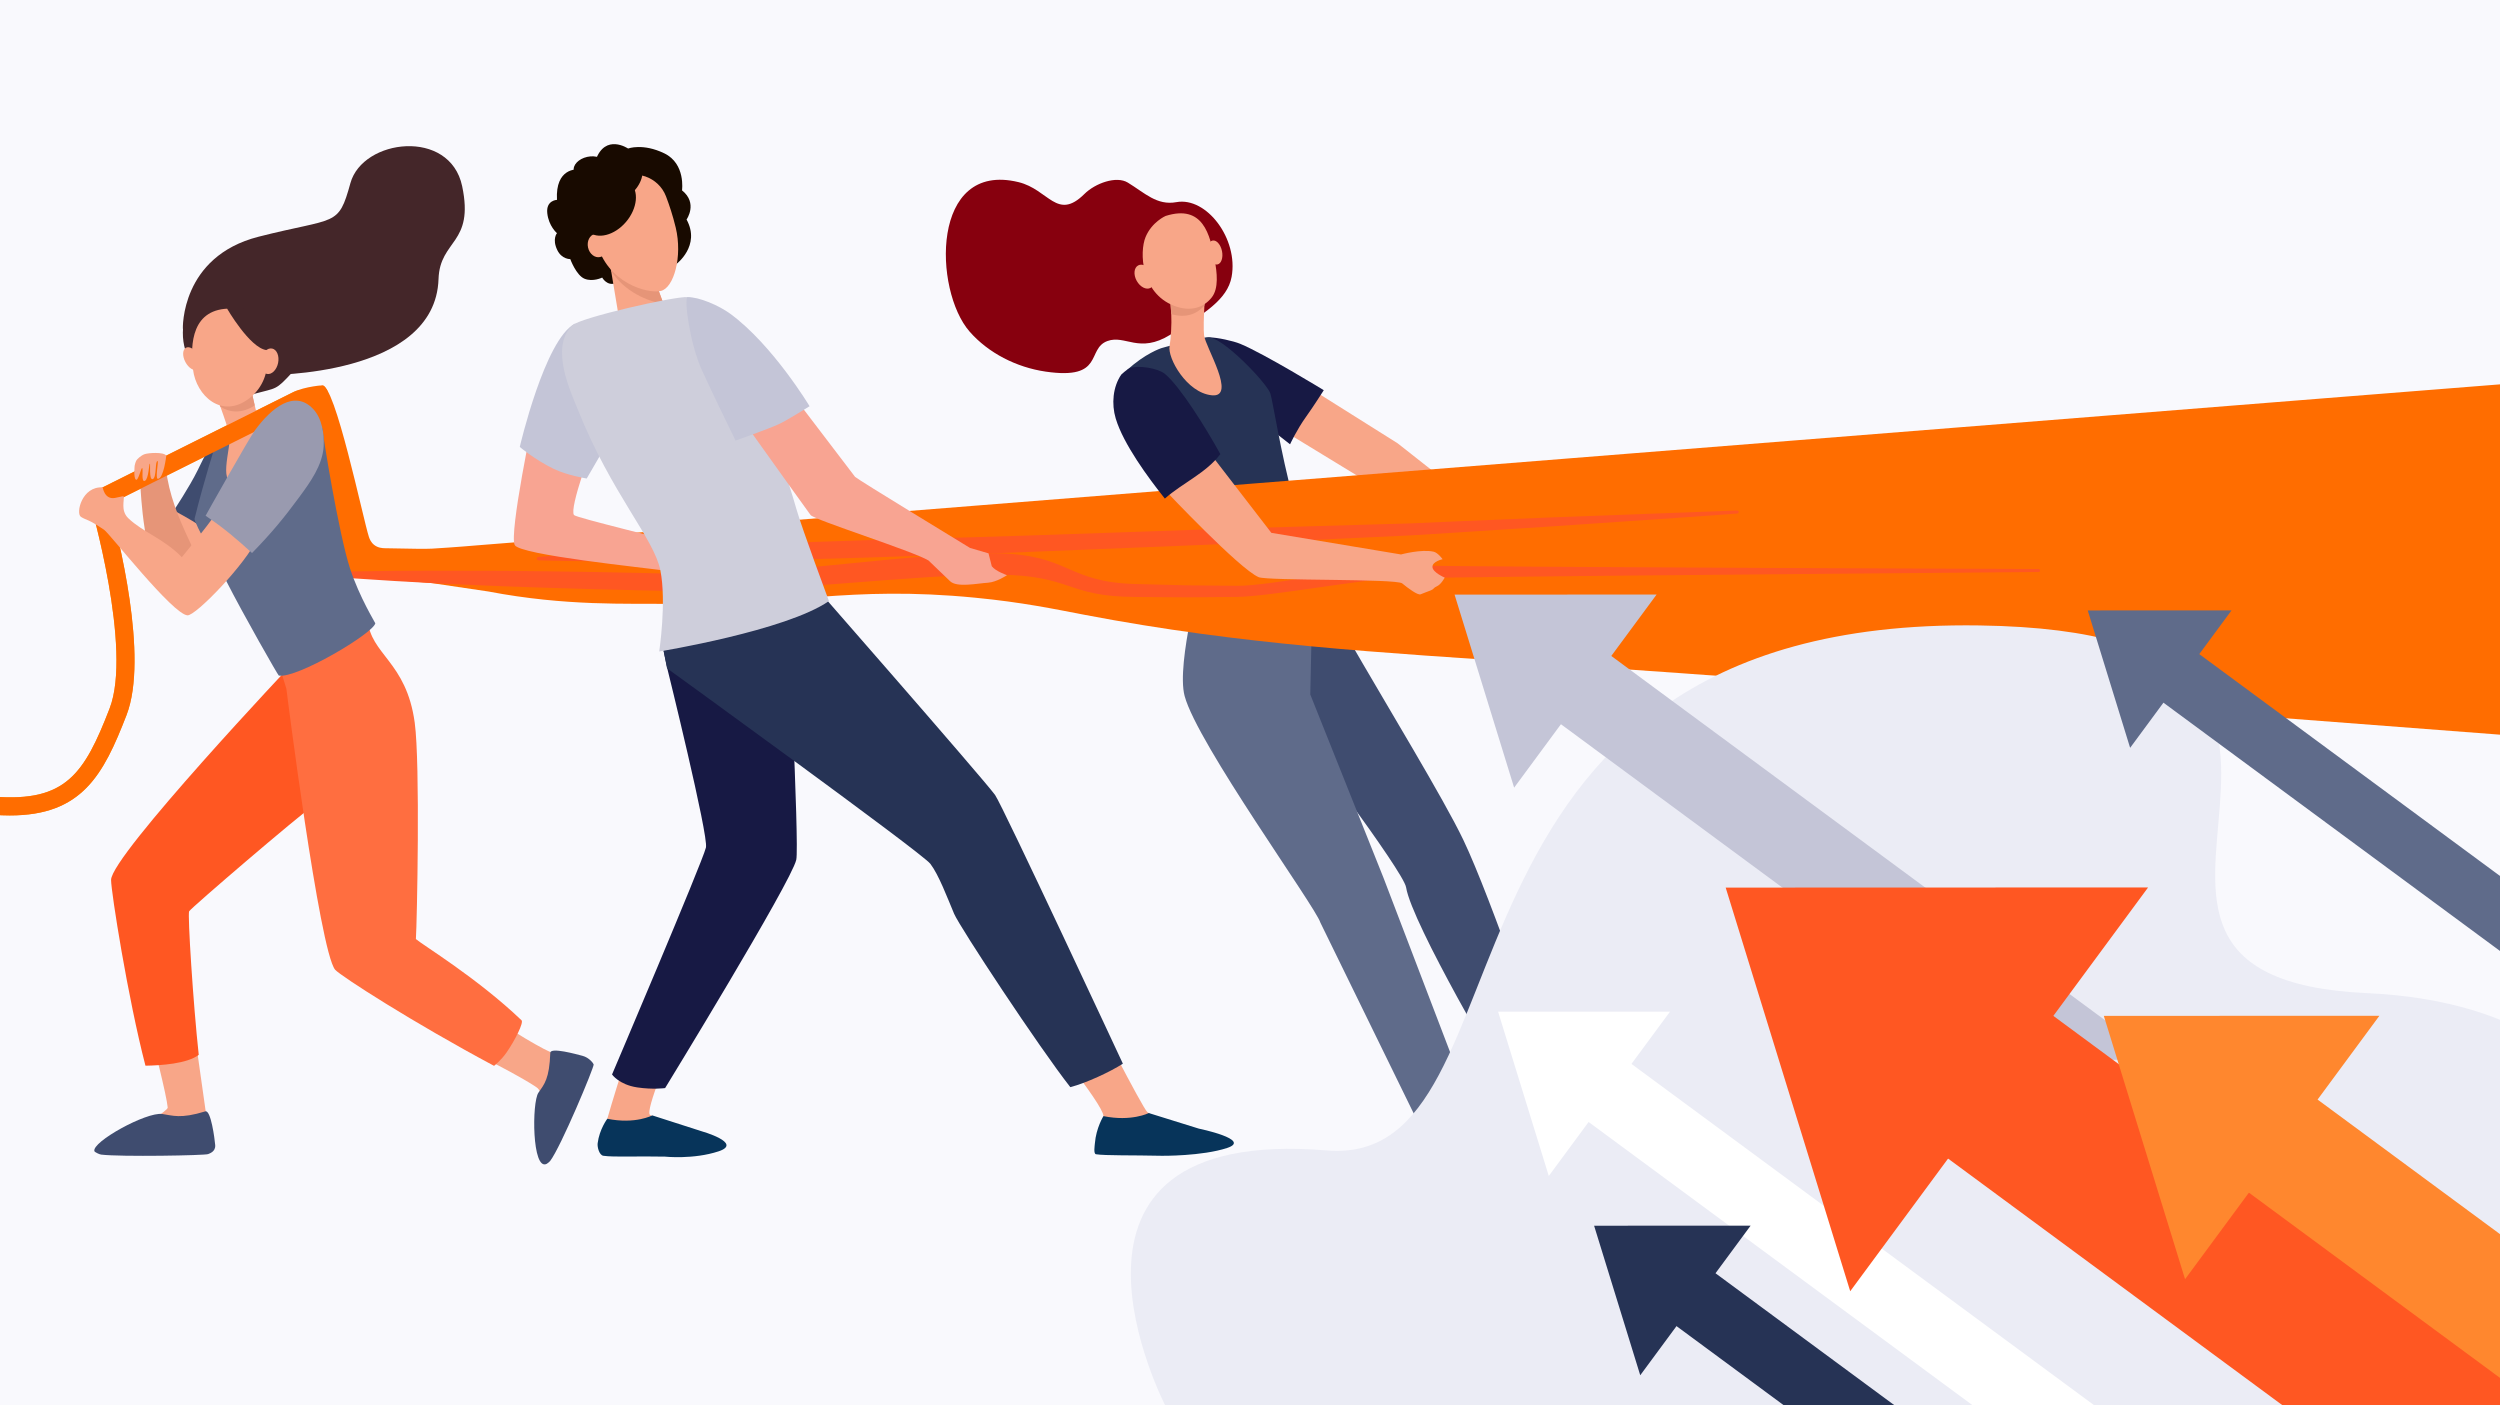 <?xml version="1.0" encoding="UTF-8"?>
<svg id="Layer_1" xmlns="http://www.w3.org/2000/svg" version="1.1" viewBox="0 0 1071 602">
  <!-- Generator: Adobe Illustrator 29.5.1, SVG Export Plug-In . SVG Version: 2.1.0 Build 141)  -->
  <defs>
    <style>
      .st0 {
        fill: #ff6e40;
      }

      .st1 {
        fill: #f47458;
      }

      .st2 {
        fill: #442629;
      }

      .st3 {
        fill: #e69578;
      }

      .st4 {
        fill: #ff9b29;
      }

      .st5 {
        fill: #c4c5d7;
      }

      .st6 {
        fill: #171944;
      }

      .st7 {
        fill: #ff6d00;
      }

      .st8 {
        fill: #f8a688;
      }

      .st9 {
        fill: #3f4c6f;
      }

      .st10 {
        fill: #263355;
      }

      .st11 {
        fill: #ff5722;
      }

      .st12 {
        fill: #07345a;
      }

      .st13 {
        fill: #999aaf;
      }

      .st14 {
        fill: #f9f9fd;
      }

      .st15 {
        fill: #5f6b8a;
      }

      .st16 {
        fill: #fff;
      }

      .st17 {
        fill: #f8a492;
      }

      .st18 {
        fill: #ebecf5;
      }

      .st19 {
        fill: #87000e;
      }

      .st20 {
        fill: #ff872e;
      }

      .st21 {
        fill: #180a00;
      }

      .st22 {
        fill: #cecedb;
      }
    </style>
  </defs>
  <rect class="st14" x="-16.363" y="-14.509" width="1148.998" height="664.999"/>
  <g>
    <g>
      <path class="st8" d="M566.568,322.427s32.586,31.082,33.64,37.055c1.054,5.973,7.147,41.091,16.984,52.686,9.837,11.594,39.262,63.28,38.208,67.847-1.054,4.568,1.312,8.308,1.312,8.308l3.936,3.789s35.417-14.156,35.417-16.615c0-2.46-22.445,3.207-27.224-4.304-6.58-10.341-42.161-107.511-42.161-107.511l-26.663-49.781-33.447,8.526h-0Z"/>
      <path class="st11" d="M654.442,477.396c-2.47.311,1.205,12.398,2.101,14.896,1.008,2.811,3.919,2.226,4.349,2.275,1.136.13,35.278-15.447,40.914-21.132.532-.537.887-1.864.838-2.295-.467-4.092-25.03-2.056-30.855,1.644-3.764,2.392-6.235,3.219-17.347,4.613h-0Z"/>
      <path class="st9" d="M555.587,232.793l-27.109,9.182,32.657,57.348-7.03,11.624s47.158,62.22,48.267,69.196c2.478,15.595,41.975,82.42,41.975,82.42,0,0,7.142-.51,11.131-2.278,6.739-2.984,7.16-5.009,7.16-5.009,0,0-23.564-70.008-35.781-95.538-8.436-17.63-32.4-56.887-49.845-87.157-12.847-22.292-21.426-39.789-21.426-39.789v0Z"/>
      <path class="st8" d="M538.703,324.939s22.557,32.942,23.611,38.915c1.054,5.973,7.146,41.092,16.984,52.686,9.837,11.594,39.262,63.28,38.208,67.848-1.054,4.567,1.312,8.307,1.312,8.307,0,0,37.336,3.154,37.336.695,0-2.459-21.091-8.339-25.87-15.85-6.58-10.341-41.499-109.485-41.499-109.485l-23.981-49.509-26.1,6.393h-0Z"/>
      <path class="st0" d="M615.986,478.975c-2.361-.788-4.275,11.7-4.548,14.34-.307,2.97,2.571,3.701,2.938,3.931.968.61,38.49,1.328,46.028-1.361.712-.254,1.606-1.298,1.749-1.707,1.348-3.891-21.68-12.678-28.531-11.861-4.428.528-7.014.206-17.636-3.343v-0Z"/>
      <path class="st15" d="M565.644,395.229c-2.039-6.764-52.715-76.667-58.153-97.068-3.744-14.044,7.87-55.748,7.87-55.748l47.223-2.186-1.263,57.279,31.402,78.631,32.605,85.336s-4.532,35.244-9.195,36.992l-50.488-103.234v-0Z"/>
      <g>
        <path class="st8" d="M560.806,166.052l37.936,23.858,53.273,41.937s2.2.052,3.408.148c1.81.145,7.797,1.233,8.706,1.853,1.741,1.185,5.076,11.188,5.076,11.188l-16.745,5.205-9.592-6.166-1.004-6.004-56.46-31.86-34.972-21.333,10.373-18.826Z"/>
        <path class="st1" d="M642.107,239.625l.646,1.145,19.815,1.022.284-3.295c-8.692-.114-7.896-2.197-7.896-2.197-2.643,1.191-9.036,2.651-12.849,3.325h0Z"/>
        <path class="st19" d="M503.953,86.602c-8.35,1.531-13.531-3.959-20.82-8.392-4.892-2.975-13.918.278-18.566,4.885-11.771,11.666-15.26-1.917-28.253-5.074-37.69-9.154-36.427,46.326-20.934,64.034,8.02,9.166,20.033,15.318,32.594,17.148,25.367,3.695,17.311-9.766,26.449-13.106,7.675-2.805,13.559,5.591,26.945-2.698,14.482-8.969,24.464-15.032,26.255-24.798,2.977-16.234-10.718-34.372-23.669-31.998h-0Z"/>
        <path class="st6" d="M512.671,145.238s4.035-.723,5.396-.713c3.391.025,10.208,1.505,13.276,2.78,10.425,4.335,35.76,19.859,35.76,19.859,0,0-4.381,6.924-7.558,11.337-4.001,5.557-6.883,11.837-6.883,11.837,0,0-12.418-9.525-23.471-18.766-13.697-11.45-16.522-26.334-16.522-26.334h-0Z"/>
        <path class="st10" d="M553.898,213.213c-5.1-18.549-8.741-41.951-9.689-44.691-1.532-4.424-20.811-24.732-26.884-23.987-6.931.85-19.858,4.629-19.858,4.629,0,0-6.961,2.256-14.666,9.428l8.915,42.193s20.254,25.425,20.709,32.951c.455,7.527-2.746,25.509-2.746,25.509,0,0,16.651,9.237,42.849-.218,10.52-3.797,14.21-7.215,14.21-7.215,0,0-9.708-27.211-12.839-38.6v-0Z"/>
        <path class="st8" d="M501.299,128.497s.267,2.7.467,6.118c.239,4.108-.182,10.871-.718,13.614-.983,5.026,7.264,20.057,18.108,21.115,10.843,1.059-2.784-20.667-3.336-25.732-.552-5.065.661-20.474.661-20.474l-15.182,5.359h0Z"/>
        <path class="st3" d="M515.975,130.879c.229-4.225.506-7.741.506-7.741l-15.182,5.359s.265,2.677.464,6.075c6.248,1.856,11.083-.048,14.212-3.693Z"/>
        <path class="st8" d="M499.338,92.516s-5.897,2.559-8.578,9.039c-2.68,6.481-1.976,23.91,12.112,29.405,7.27,2.835,12.801.734,16.182-3.467,3.172-3.941,2.288-10.801,1.333-16.092-1.974-10.933-5.024-23.956-21.049-18.885l-0.0 0Z"/>
        <path class="st8" d="M493.53,116.747c1.464,2.659,1.179,5.609-.637,6.589-1.816.98-4.476-.382-5.94-3.042-1.464-2.659-1.179-5.609.637-6.589,1.816-.98,4.476.382,5.94,3.042Z"/>
        <path class="st8" d="M517.468,108.774c-.573-2.832.315-5.396,1.982-5.726,1.667-.33,3.483,1.698,4.056,4.53.573,2.832-.314,5.396-1.981,5.726-1.667.33-3.483-1.698-4.056-4.53Z"/>
        <path class="st8" d="M654.591,235.912l8.158,3.621s2.561,5.752,5.174,5.468c2.613-.284-.227-5.624-.227-5.624l-3.453-5.328-9.652,1.862v-0Z"/>
        <path class="st8" d="M662.158,247.7s-2.63-9.13-5.13-9.016c-2.499.114,1.818,7.613.795,8.294-1.023.682-1.477-8.067-3.295-8.181-1.818-.114.454,8.749.114,8.863-.341.114-2.386-7.158-4.204-7.499-1.818-.341.682,5.454.454,6.249-.227.795-3.295-5.908-4.09-4.772-.795,1.136,1.018,5.949,1.018,5.949,0,0,.637,1.312,1.255,1.948.427.441,2.102.852,3.75,1.022s8.709-.982,9.334-2.857v-0Z"/>
      </g>
      <path class="st17" d="M428.666,238.477c.073.622-7.151,3.868-7.37,2.832s-.146-2.624,1.021-2.97c1.167-.345,1.46-.829,1.46-.829,0,0-5.169.494-6.921-.473-1.751-.967-3.283-1.021-3.283-1.021l-8.464-5.181s3.405-1.838,5.983-1.824c1.932.01,8.931,1.849,10.216,2.444.541.251,3.162,1.816,4.731,3.016,2.079,1.59,2.586,3.652,2.627,4.006h-0Z"/>
      <path class="st4" d="M4.23,349.337c-2.309,0-4.738-.096-7.299-.292-2.143-.166-3.746-2.036-3.581-4.179.165-2.143,2.04-3.739,4.178-3.581,30.598,2.351,38.556-9.696,49.417-37.751,9.894-25.562-8.227-87.817-8.412-88.443-.532-1.807.307-3.737,1.992-4.579l85.7-42.85c1.195-.599,2.615-.54,3.758.153-7.16,23.272.557,48.213,18.932,62.168,23.91,18.158,52.609,7.649,54.292,7,45.661.318,91.321.637,136.982.955l218.668,1.603,320.314-.145c.028,0,.056,0,.085.001l33.683.715c2.148.045,3.853,1.824,3.807,3.973-.045,2.12-1.778,3.808-3.889,3.808-.027,0-.055-.001-.083-.001l-33.642-.714-320.301.146-218.723-1.603c-.017,0-.034-0-.051-.001l-99.041-2.038c-.685-.014-38.111,1.658-38.696,1.302-7.491,1.674-18.895,3.347-32.569,1.833-8.576-.949-20.466-2.265-29-8.333-15.102-10.74-19.281-36.073-12.966-62.9-26.966,13.483-53.932,26.966-80.897,40.449,3.699,13.451,16.919,65.502,7.315,90.311-9.952,25.709-19.099,42.994-49.971,42.994h-0Z"/>
      <g>
        <g>
          <path class="st7" d="M1112.982,317.949c8.02-.985,9.406-6.734,11.37-12.647s15.827-66.535,16.605-75.334c.777-8.799-1.586-33.118-.231-41.039s5.592-20.784,6.046-23.426c.453-2.642-.161-6.729-2.027-6.688-1.865.041-940.411,74.816-940.411,74.816,0,0-9.558.837-19.275,1.409-2.151.127-8.171.093-20.227-.181-.856-.019-2.86-.091-4.542-1.417-1.363-1.075-1.95-2.528-2.244-3.415-2.423-7.301-14.68-66.449-20.129-64.797-2.58.782-8.335,7.365-8.335,7.365,0,0,15.365,67.205,15.181,73.833l40.059,3.354,24.413,3.618c33.318,6.375,59.658,5.043,77.599,5.322,51.827.806,76.214-7.974,130.889-2.667,20.402,1.98,33.788,4.832,46.889,7.333,67.877,12.961,125.888,16.112,196.143,20.861,61.217,4.138,183.731,13.004,452.228,33.699Z"/>
          <path class="st11" d="M230.606,238.585s8.017-.713,22.05-1.606c7.019-.488,15.538-1.056,25.318-1.569,9.779-.502,20.809-1.069,32.844-1.69,24.072-1.096,52.157-2.151,82.262-2.919,30.106-.765,62.208-1.841,94.307-2.986,32.1-1.178,64.211-2.118,94.316-2.945,7.526-.216,14.926-.426,22.169-.633,7.238-.319,14.318-.631,21.208-.936,13.788-.577,26.822-1.123,38.857-1.623,48.156-1.786,80.261-2.973,80.261-2.973l.022 0c.355-.015.656.264.668.619.013.345-.254.638-.594.664,0,0-8.013.583-22.032,1.604-14.025.953-34.065,2.32-58.112,3.956-12.029.777-25.061,1.619-38.842,2.506-6.893.431-13.973.871-21.213,1.319-7.24.338-14.639.684-22.161,1.034-30.09,1.435-62.188,2.91-94.297,4.145-32.106,1.341-64.214,2.618-94.325,3.571-30.102,1.104-58.209,1.795-82.306,2.203-12.05.138-23.094.316-32.887.265-9.794.03-18.33-.06-25.365-.159-14.063-.114-22.105-.379-22.105-.379-.407-.013-.726-.352-.711-.76.01-.377.305-.676.669-.709l-0-0Z"/>
        </g>
        <path class="st11" d="M135.307,245.118s8.041-.284,22.104-.423c7.034-.111,15.574-.223,25.366-.212,9.791.018,20.837.042,32.886.069,24.096.195,52.196.643,82.301,1.485,30.103.846,96.418-9.609,128.536-9.036,32.115.541,30.026,12.416,60.133,13.203,7.524.188,14.926.373,22.173.554,7.242.069,14.33.136,21.225.199,13.8.164,57.537-8.873,69.58-8.733,48.187.798,273.683,1.538,273.683,1.538l.022.001c.353.003.637.298.63.652-.005.346-.284.625-.63.631,0,0-206.411,1.735-220.464,2.003-14.058.204-30.974.328-55.075.674-12.055.132-53.964,7.844-67.774,7.995-6.907.057-14.003.121-21.253.183-7.248-.052-14.654-.104-22.184-.154-30.124-.176-26.603-9.095-58.734-9.58-32.131-.375-99.914,7.853-130.03,7.194-30.121-.507-58.225-1.317-82.306-2.202-12.042-.503-23.08-.921-32.855-1.494-9.78-.491-18.301-1.041-25.322-1.517-14.036-.863-22.053-1.562-22.052-1.559-.403-.036-.705-.391-.671-.798.032-.376.342-.661.709-.673Z"/>
      </g>
      <path class="st12" d="M248.457,95.258c-2.64-.096-4.704-2.291-4.609-4.902.095-2.612,2.313-4.651,4.954-4.554,2.64.096,4.704,2.292,4.608,4.903-.095,2.611-2.313,4.65-4.953,4.554Z"/>
      <g>
        <path class="st17" d="M286.1,244.599c-10.366-1.453-63.393-6.817-65.588-11.105-2.499-4.884,8.134-55.979,8.31-55.617l25.43,11.982s-10.541,27.841-8.345,30.787c.873,1.172,41.344,10.755,46.628,12.64,0,0,10.836-2.694,14.228-1.347,3.394,1.347,2.901,3.557,2.901,3.557l-3.041.139c-1.782.081-2.895,1.859-2.115,3.378,1.167,2.274,3.813,4.87,9.807,4.634,0,0-1.97,3.833-3.611,4.144-1.642.311-.985.622-2.846,1.347-1.861.725-5.91.725-5.91.725,0,0-3.503,1.243-4.925,1.347s-9.413-5.802-9.413-5.802l-1.507-.809v-0Z"/>
        <path class="st5" d="M222.669,191.472s6.311,5.378,14.442,9.343c5.892,2.873,14.238,4.183,14.238,4.183,0,0,11.104-19.264,16.419-27.868,6.657-10.778-21.362-38.531-21.501-38.459-12.901,6.666-23.598,52.802-23.598,52.802h0Z"/>
        <path class="st8" d="M272.976,438.471s-8.433,25.48-12.802,40.793c-1.542,5.405-2.578,9.543-2.557,10.848.111,7.199,35.362-5.738,28.131-8.818-1.664-.708-6.902-3.361-7.304-3.708-2.15-1.852,9.456-28.941,9.456-28.941l-14.925-10.174Z"/>
        <path class="st12" d="M300.415,484.579l-20.989-6.745s-7.223,3.889-19.257,1.448c0,0-3.384,4.453-4.138,10.508-.215,1.724.73,5.097,2.45,5.349,4.592.674,14.516.091,26.39.364,0,0,12.18,1.294,22.945-2.259,10.766-3.552-7.402-8.665-7.402-8.665v0Z"/>
        <path class="st8" d="M444.468,438.657s28.162,34.405,28.239,39.403c.111,7.2,33.4,5.224,26.169,2.145-1.664-.709-6.902-3.361-7.303-3.708-2.15-1.852-24.338-45.283-24.338-45.283l-22.767,7.443v-0Z"/>
        <path class="st12" d="M513.542,483.489l-21.409-6.661s-7.389,3.764-19.422,1.321c0,0-3.141,5.043-3.663,11.644-.09,1.138-.652,4.515.477,4.689,4.091.629,15.423.362,28.202.656,0,0,17.217.201,27.983-3.352,10.766-3.553-12.168-8.297-12.168-8.297v-0Z"/>
        <path class="st6" d="M288.897,261.56l-4.597,17.294,1.605,7.662s17.716,71.615,16.519,76.576c-1.531,6.34-40.226,97.213-40.226,97.213,0,0,2.995,4.363,10.785,5.538,6.768,1.021,11.951.292,11.951.292,0,0,53.999-88.177,56.186-97.796,1.411-6.208-4.012-113.296-4.012-113.296l-48.211,6.516h-0Z"/>
        <path class="st10" d="M341.706,242.753s79.542,90.829,84.592,97.833c3.144,4.359,54.74,115.092,54.74,115.092-5.285,3.431-15.784,8.329-22.518,10.056-13.252-16.849-47.371-68.574-49.784-74.286-2.869-6.789-6.565-16.685-10.166-21.383-3.669-4.788-112.811-83.769-112.811-83.769l-1.48-7.481,3.523-27.544,53.904-8.518 0-0Z"/>
        <path class="st21" d="M269.067,63.629s-9.767-6.604-13.896,4.965c0,0-5.517-1.672-7.877,3.998,0,0-9.46-.711-8.684,13.027,0,0-4.754.147-4.159,5.705.595,5.558,4.15,8.567,4.15,8.567,0,0-2.14,2.489.127,7.22,1.927,4.022,5.579,3.893,5.579,3.893,0,0,2.526,6.939,6.102,8.407,3.576,1.468,7.567-.497,7.567-.497,0,0,1.975,3.628,5.516,2.485,3.541-1.143,7.258-5.577,11.648-4.921,4.39.656,14.535-3.3,14.535-3.3,0,0,10.638-7.859,4.444-19.136,0,0,4.964-6.967-1.944-12.486,0,0,1.641-11.381-7.565-15.851-9.206-4.47-15.542-2.077-15.542-2.077Z"/>
        <path class="st8" d="M280.818,120.828l4.023,10.976s7.015,15.543,3.315,19.655c-3.701,4.113-23.084-15.777-23.084-15.777l-4.82-28.998s20.566,14.144,20.566,14.144Z"/>
        <path class="st3" d="M261.816,116.082c5.789,8.976,15.762,13.076,22.414,14.052l-3.412-9.306-20.566-14.144s1.564,9.397,1.564,9.397Z"/>
        <path class="st21" d="M245.83,73.238c.554,2.509,4.024,3.876,7.75,3.053,3.726-.823,6.298-3.524,5.744-6.034-.554-2.509-4.025-3.876-7.75-3.053-3.726.823-6.298,3.524-5.743,6.033Z"/>
        <path class="st8" d="M264.205,76.898c7.75-4.74,17.922-1.142,21.111,7.221,1.386,3.636,2.934,8.25,4.169,13.396,2.97,12.378-.792,25.893-6.435,27.14-5.643,1.246-23.016-3.354-27.477-20.873-2.754-10.815.499-21.911,8.632-26.885h-0Z"/>
        <path class="st8" d="M260.038,104.261c.606,2.741-.721,5.365-2.963,5.86-2.242.495-4.549-1.326-5.155-4.067-.605-2.742.722-5.365,2.963-5.861,2.242-.495,4.55,1.326,5.155,4.068Z"/>
        <path class="st21" d="M268.169,95.092c-4.944,5.793-12.201,7.622-16.209,4.085-4.008-3.537-3.251-11.101,1.693-16.895,4.943-5.793,12.199-7.622,16.208-4.085,4.008,3.537,3.251,11.101-1.693,16.895Z"/>
        <path class="st21" d="M261.642,84.363c-2.838-2.171-2.518-7.359.716-11.586,3.234-4.228,8.157-5.895,10.996-3.724,2.838,2.172,2.518,7.359-.716,11.586-3.234,4.228-8.157,5.895-10.995,3.723Z"/>
        <path class="st22" d="M245.138,139.395c-9.762,9.501-.515,28.738,2.511,36.311,14.275,35.72,32.524,54.966,35.244,68.59,2.72,13.625-.485,34.805-.485,34.805,0,0,54.299-8.856,72.704-21.604,0,0-11.571-31.154-13.833-39.099-2.263-7.945-18.039-59.953-26.87-73.317-2.487-3.764-7.324-12.426-17.181-16.892-.792-.359-1.696-.824-2.729-.908-5.329-.438-45.931,8.775-49.361,12.114l0-0Z"/>
        <path class="st17" d="M415.56,234.737c-2.984-1.86-47.371-28.812-49.254-30.46l-33.789-44.339-25.732,4.127s38.811,54.416,40.476,56.582c1.615,2.102,43.652,15.362,50.507,19.461,0,0,8.153,7.789,9.194,8.829,2.889,2.889,11.481,1.006,16.327.693,3.666-.237,8.101-3.209,8.101-3.209,0,0-5-1.756-6.514-3.851l-1.393-5.513-7.923-2.32v-0Z"/>
        <path class="st5" d="M346.823,174.024s-9.553,6.003-13.134,7.667c-4.345,2.018-18.572,7.06-18.572,7.06,0,0-9.989-20.372-14.389-30.07-5.357-11.806-7.8-31.322-6.121-31.372,4.711-.142,13.319,3.49,18.286,7.138,18.163,13.342,33.931,39.577,33.931,39.577h-0Z"/>
      </g>
      <polygon class="st8" points="77.682 216.178 72.58 223.611 78.847 240.372 95.025 219.093 77.682 216.178"/>
      <path class="st9" d="M74.475,218.656s6.704-10.057,10.202-17.198c2.956-6.035,5.886-13.024,14.334-18.258,5.953-3.687,6.811,27.168,6.811,27.168l-12.401,22.717c-2.587-5.918-13.149-11.106-18.947-14.429l0-0Z"/>
      <path class="st3" d="M71.096,200.852l2.322-4.241s-9.264-.929-11.369-.984c-3.394-.088.875,9.182.875,9.182l-2.733,3.935s1.421,34.324,10.385,41.101c8.963,6.778,12.862,1.676,15.267-3.79,2.241-5.094-12.243-23.174-14.747-45.204Z"/>
      <path class="st2" d="M197.991,79.769c-5.247-24.922-42.629-20.331-47.876-1.312-5.247,19.019-5.902,14.429-39.35,22.954-33.447,8.526-32.428,39.342-32.428,39.342l4.154,8.672,31.919,11.223s72.077.866,73.456-41.101c.56-17.017,15.371-14.857,10.125-39.778l0.0 0Z"/>
      <g>
        <path class="st8" d="M76.614,394.748l11.51,81.379,1.123,4.263-28.909,2.434s11.626-7.045,11.511-8.325c-.964-10.599-21.494-85.172-21.494-85.172,0,0,26.261,5.421,26.261,5.421Z"/>
        <path class="st2" d="M125.369,159.357c8.998-11.257,2.847-33.292-10.246-37.959-7.883-2.81-14.101-3.551-24.076,1.579-7.777,4-12.61,10.789-12.712,19.479-.128,10.737,6.342,18.104,12.823,25.404,1.463,1.648,7.657,1.971,17.421.951,10.285-2.791,9.332-1.412,16.789-9.453Z"/>
        <path class="st11" d="M125.954,283.528l41.396,37.672s-23.064,16.632-31.703,22.803c-8.639,6.172-53.65,44.821-54.618,46.387-.72,1.163,1.738,39.761,4.112,61.509-4.978,3.812-16.204,4.544-22.831,4.647-7.569-29.119-14.726-74.555-14.726-79.591,0-10.451,78.37-93.428,78.37-93.428v-0Z"/>
        <path class="st8" d="M230.42,466.282c-1.4-1.545-20.336-12.168-30.53-16.318,3.679-5.393,7.944-8.578,10.508-14.657,6.861,5.124,23.452,15.237,27.455,16.165,9.498,2.202,10.828,4.426,10.828,4.426,0,0-12.033,31.669-15.151,33.693-3.119,2.024,2.514-17.098-3.11-23.309Z"/>
        <path class="st9" d="M235.744,451.02c.085-2.488,11.23.63,13.799,1.295,2.891.749,4.696,3.266,4.784,3.69.24,1.148-14.127,35.546-18.679,41.408-.308.397-1.263,1.094-1.476,1.199-6.275,3.072-6.361-26.353-3.516-30.483,2.53-3.671,4.705-5.916,5.087-17.109h-0Z"/>
        <path class="st0" d="M223.435,437.101c-18.992-18.152-42.367-32.248-45.264-34.81.47-7.02,1.891-75.012-.499-92.663-3.567-26.352-19.062-29.19-20.134-44.183-.009-.125-.124-1.723.045-1.763-.006.002-42.114,8.702-42.114,8.702,0,0,4.995,15.323,7.222,22.677-.041-.015,14.165,112.191,20.877,120.38,2.557,2.79,33.287,22.578,68.086,41.174,0,0,2.993-2.345,5.29-5.637,3.766-5.398,7.475-12.937,6.492-13.876h0Z"/>
        <path class="st15" d="M98.296,186.512c-1.185,1.034-3.999,3.869-6.022,4.258-.045-.004-4.783,14.787-8.908,31.384-.635,1.234,11.06,21.821,13.453,26.532,7.581,14.92,22.317,40.675,22.619,40.731,7.61,1.418,40.386-18.018,41.351-22.387.035-.16-6.799-11.156-10.817-23.437-4.824-14.748-11.95-58.408-11.732-59.77l-6.46-10.37c-4.73.463-28.223,8.467-33.484,13.06l0-0Z"/>
        <path class="st8" d="M107.781,167.64s2.605,13.065,5.024,17.65c2.419,4.585-.252,16.408-10.342,20.588-10.09,4.18-3.208-14.296-4.168-19.366-.959-5.07-6.651-19.651-6.651-19.651l16.136.779-0-0Z"/>
        <path class="st3" d="M94.404,174.216c-1.461-4.028-2.76-7.355-2.76-7.355l16.136.779s.533,2.672,1.34,6.023c-5.447,3.617-10.645,3.176-14.717.554Z"/>
        <path class="st8" d="M99.089,132.197s6.408.765,10.883,6.267,8.921,22.599-2.977,32.021c-11.898,9.423-22.986-1.025-24.305-12.195-1.319-11.17-.462-26.346,16.398-26.093v-0Z"/>
        <path class="st8" d="M79.415,155.089c1.365,2.587,3.694,4.04,5.2,3.245,1.507-.795,1.623-3.537.257-6.125-1.365-2.587-3.693-4.04-5.2-3.245-1.507.795-1.623,3.537-.257,6.124Z"/>
        <path class="st9" d="M87.961,476.106c2.378-.736,4.016,11.791,4.231,14.436.242,2.976-2.652,3.643-3.023,3.866-.981.588-37.54,1.241-45.847.221-.751-.092-2.746-1.044-2.879-1.458-1.262-3.92,22.245-16.908,29.076-15.94,4.416.625,7.745,2.188,18.442-1.125Z"/>
        <path class="st2" d="M97.172,132.024s9.832,17.083,17.01,17.959c7.179.875,8.008,9.896,8.008,9.896,0,0-2.304-20.792-9.37-24.886-7.066-4.094-15.648-2.969-15.648-2.969Z"/>
        <path class="st8" d="M111.78,153.992c-.623,3.004.517,5.78,2.547,6.201,2.03.421,4.181-1.672,4.804-4.675.623-3.003-.517-5.78-2.547-6.201-2.03-.421-4.181,1.672-4.804,4.675v0Z"/>
      </g>
      <path class="st7" d="M4.23,349.337c-2.309,0-4.738-.096-7.299-.292-2.143-.166-3.746-2.036-3.581-4.179.165-2.143,2.04-3.739,4.178-3.581,30.597,2.359,38.556-9.696,49.417-37.751,9.894-25.562-8.227-87.817-8.412-88.443l-.919-3.123,1.335-.667,3.731-1.864,5.721-2.858,7.305-3.65,8.483-4.238,9.255-4.624,9.621-4.807,9.582-4.787,9.136-4.564,8.284-4.139,7.027-3.511c2.783-1.39,5.626-2.811,8.438-4.201,2.735-1.352,5.646-2.02,8.642-2.522,1.376-.231,2.784-.429,4.183-.402.629.012,1.531,1.522,1.872,2.203.961,1.922-8.601,6.323-10.523,7.284l-82.819,41.41c3.699,13.451,16.919,65.502,7.315,90.311-9.952,25.709-19.098,42.994-49.971,42.994h0Z"/>
      <path class="st8" d="M98.815,210.202c-4.706,9.055-16.032,22.445-20.915,28.493-7.818-8.001-16.724-10.698-22.942-16.701-3.488-3.368-1.448-7.923-2.054-9.461l-3.688.79c-4.51.777-5.203-4.525-5.203-4.525-8.963-.583-11.645,11.145-9.346,12.625,2.3,1.48,2.985.799,9.929,5.538,2.455,1.675,29.296,36.145,35.708,36.655,3.488.278,25.021-21.965,30.17-33.303-3.328-8.616-4.101-14.404-11.66-20.113Z"/>
      <path class="st13" d="M134.193,175.249c3.797,4.037,4.758,10.762,4.457,15.972-.465,8.047-5.718,15.333-10.521,21.841-6.426,8.708-11.294,14.729-20.156,23.852-6.466-5.887-12.029-10.694-19.9-15.965-.031-.021,18.581-33.12,21.137-36.601,7.001-9.534,16.909-17.684,24.984-9.098h-0Z"/>
      <path class="st8" d="M71.232,195.19s-1.105,9.92-3.607,9.947c-1.201.013.34-7.454-.09-7.589-1.172-.368-.363,7.137-2.096,7.698-1.733.562-.889-6.779-1.248-6.804-.358-.025-.44,6.763-2.116,7.545-1.676.782-.701-4.727-1.118-5.441-.418-.714-1.718,5.817-2.771,4.914-1.053-.903-.492-6.014-.492-6.014,0,0,.292-1.429.731-2.199.304-.534,1.922-2.091,3.476-2.666,1.554-.574,8.26-1.051,9.332.609v-0Z"/>
    </g>
    <path class="st8" d="M499.393,210.275l20.77-13.773,24.494,31.773,55.53,9.255s8.773-2.387,13.983-1.184c1.891.437,3.835,3.225,3.835,3.225,0,0-4.42.939-4.345,3.31.074,2.371,5.256,4.56,5.256,4.56,0,0-1.552,2.923-3.256,3.664-1.704.741-1.21,1.208-2.692,1.801-1.482.593-3.187,1.176-4.372,1.694-1.186.519-5.383-2.606-7.903-4.681-2.519-2.075-57.72-1.049-61.497-2.667-8.299-3.557-39.801-36.977-39.801-36.977l0-0Z"/>
    <path class="st6" d="M522.786,194.534c-6.246-11.4-17.369-29.156-23.785-34.396-2.959-2.417-11.394-3.781-14.973-2.444-1.196.447-3.659,2.758-3.659,2.758-3.653,5.283-4.242,12.644-2.405,18.798.012.039.023.078.036.117,3.259,10.833,13.915,25.346,21.022,34.231,7.645-6.763,17.759-10.989,23.764-19.063v0Z"/>
  </g>
  <g>
    <path class="st18" d="M1117.682,603H499.626s-63.334-121.068,68.794-110.149c92.815,7.671,31.885-228.51,279.545-224.912,204.199,2.967,15.174,150.65,165.98,157.514,137.588,6.263,138.68,126.083,103.737,177.546Z"/>
    <g>
      <polygon class="st16" points="668.859 472.025 680.561 480.658 760.394 539.553 773.496 549.217 846.397 603 898.476 603 791.849 524.338 745.049 489.812 745.047 489.81 721.867 472.712 698.915 455.779 687.213 447.146 671.086 469.009 671.083 469.009 668.859 472.025"/>
      <polygon class="st16" points="663.499 503.786 715.435 433.386 641.786 433.411 663.499 503.786"/>
    </g>
    <g>
      <polygon class="st5" points="654.952 300.108 668.705 310.254 762.525 379.467 777.922 390.824 863.595 454.03 924.798 454.03 799.491 361.587 744.491 321.011 744.488 321.008 717.248 300.915 690.274 281.016 676.521 270.87 657.569 296.564 657.566 296.564 654.952 300.108"/>
      <polygon class="st5" points="648.653 337.434 709.688 254.7 623.136 254.728 648.653 337.434"/>
    </g>
    <g>
      <polygon class="st10" points="707.558 560.249 718.214 568.108 765.509 603 812.915 603 734.919 545.46 724.267 537.601 707.558 560.249"/>
      <polygon class="st10" points="702.679 589.164 749.961 525.073 682.912 525.095 702.679 589.164"/>
    </g>
    <g>
      <polygon class="st11" points="805.802 475.124 834.555 496.335 979.142 603 1107.097 603 986.309 513.89 948.513 486.007 948.51 486.007 897.103 448.08 879.652 435.206 850.899 413.995 813.659 464.476 813.656 464.476 805.802 475.124"/>
      <polygon class="st11" points="792.631 553.164 920.244 380.184 739.28 380.244 792.631 553.164"/>
    </g>
    <g>
      <polygon class="st20" points="944.673 497.096 963.429 510.933 1088.227 603 1171.702 603 1151.162 587.846 992.851 471.055 974.092 457.218 944.673 497.096"/>
      <polygon class="st20" points="936.08 548.008 1019.331 435.161 901.275 435.2 936.08 548.008"/>
    </g>
    <g>
      <polygon class="st15" points="917.03 293.807 926.816 301.027 1073.359 409.137 1116.908 409.137 1024.772 341.159 942.167 280.22 932.38 273 917.03 293.807"/>
      <polygon class="st15" points="912.545 320.372 955.984 261.491 894.385 261.511 912.545 320.372"/>
    </g>
  </g>
</svg>